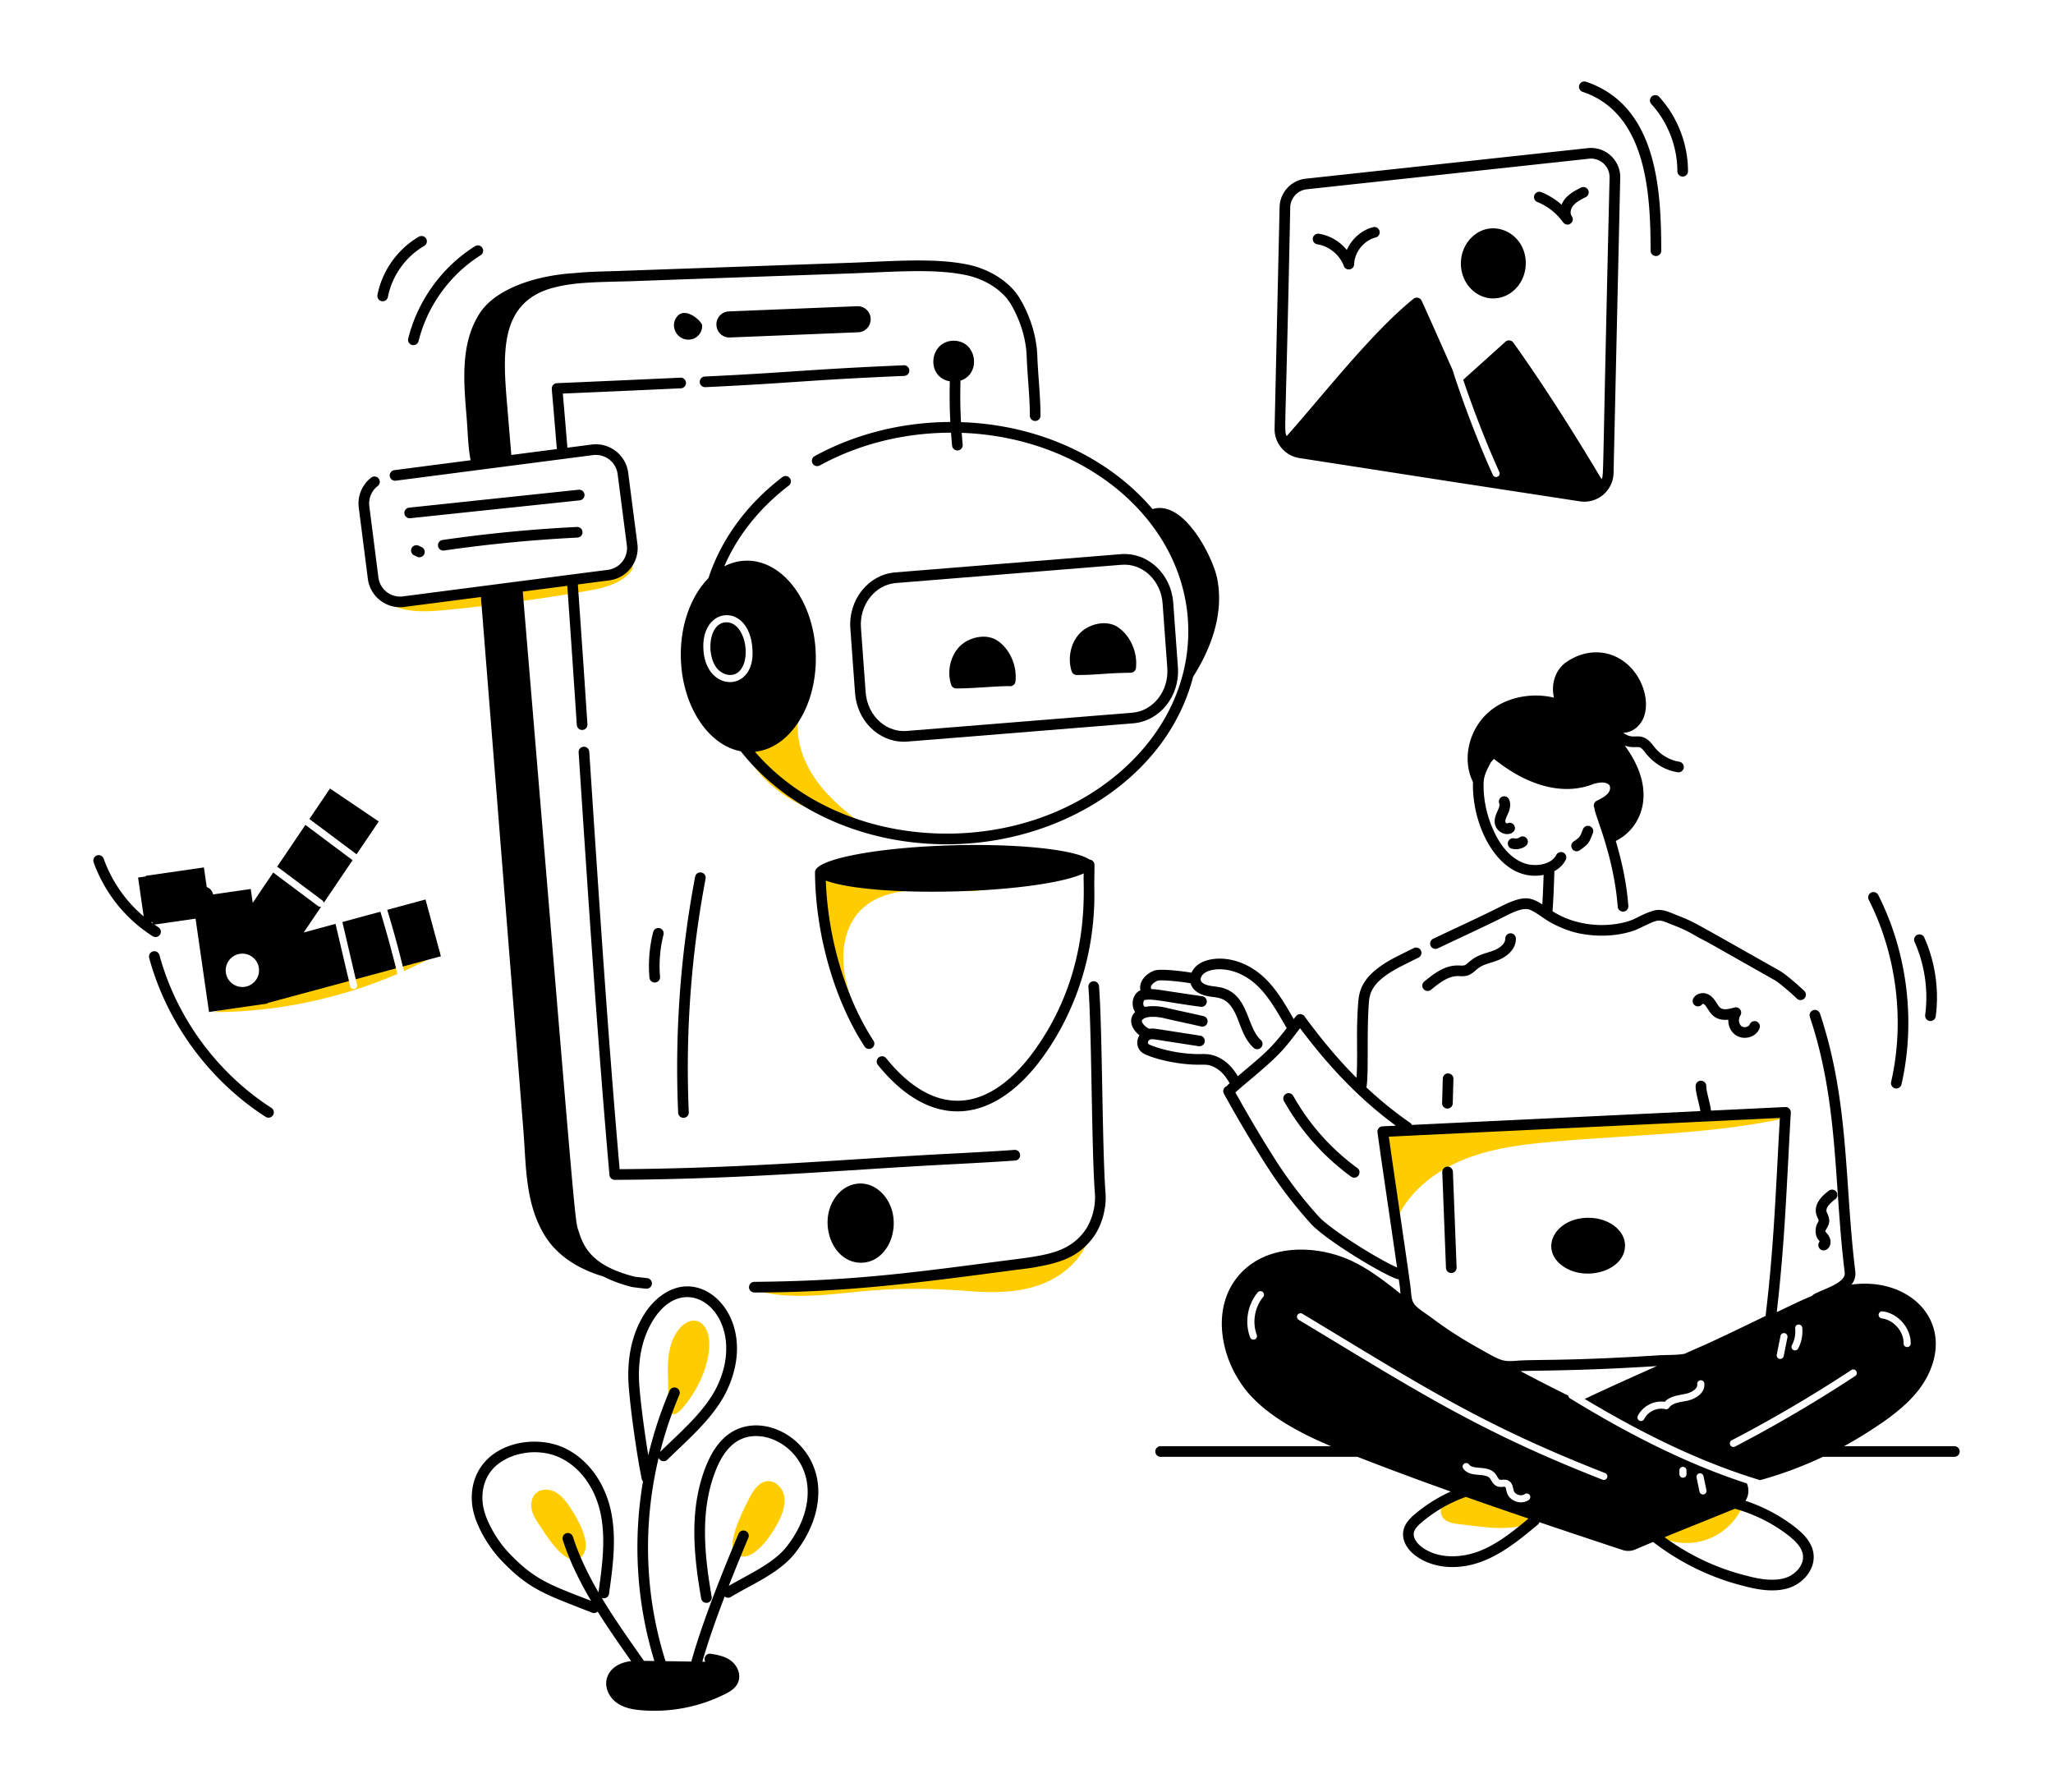 <svg xmlns="http://www.w3.org/2000/svg" viewBox="10.744 72.503 578.512 504.994" id="Womaninteractingwithchatbot"><g fill="#000000" class="color000000 svgShape"><path d="M50.494 318.511h16.581v12.98H50.494z" transform="rotate(-8.206 58.784 325)" fill="#000000" class="color000000 svgShape"></path><path d="M52.701 318.027h16.582v13.946H52.701z" transform="rotate(-8.212 60.992 325)" fill="#000000" class="color000000 svgShape"></path><path d="M67.736 322.33a2.701 2.701 0 0 0-2.285 3.055 2.693 2.693 0 0 0 3.055 2.285 2.701 2.701 0 0 0 2.286-3.056 2.701 2.701 0 0 0-3.056-2.284z" fill="#000000" class="color000000 svgShape"></path><path fill="#ffcc00" d="M293.401 321.967c-6.545 2.39-13.753 1.48-20.719 1.317-6.966-.164-14.608.748-19.474 5.735-3.989 4.088-5.277 10.227-4.711 15.911.565 5.684 2.76 11.06 4.93 16.344-8.084-12.64-11.84-27.993-10.503-42.937a158.217 158.217 0 0 0 62.558 2.482M236.242 271.82l.01.401M235.591 276.22c-.427 6.248 2.209 12.395 5.996 17.264 3.786 4.87 8.667 8.66 13.493 12.396-7.589-2.135-15.286-4.317-22.049-8.504s-12.594-10.708-14.306-18.715c8.633.574 15.341-9.413 20.065-16.965M189.004 232.844c-2.733 4.093-8.093 5.338-12.942 6.183a517.913 517.913 0 0 1-40.803 5.449c-6.237.581-13.555.62-17.49-4.254 6.3 2.884 13.61 1.915 20.462.887l38.776-5.812c2.839-.426 5.776-.887 8.184-2.45 2.409-1.563 4.143-4.554 3.334-7.309M258.18 435.985c-11.861.83-24.053 3.314-35.432-.136 25.451.64 63.031-4.928 87.854-10.334 3.875-.844 7.29-3.242 7.731-7.573-.708 6.965-6.085 12.824-12.46 15.717-6.999 3.175-14.743 3.204-22.247 2.627-8.455-.65-16.98-.893-25.446-.301zM170.85 496.451c-1.048-1.474-2.277-2.896-3.908-3.676-1.631-.78-3.745-.777-5.103.416-1.233 1.083-1.592 2.912-1.28 4.523.31 1.61 1.19 3.05 2.113 4.405 1.922 2.82 7.417 11.998 11.385 9.4 4.616-3.021-1.176-12.205-3.208-15.068zM210.61 451.22c.031-2.758-1.078-6.11-3.8-6.555-1.78-.292-3.501.862-4.653 2.252-3.196 3.858-3.366 9.33-3.157 14.336.222 5.325-.88 14.749 5.29 6.505 3.518-4.7 6.253-10.59 6.32-16.538zM231.037 499.228c.696-1.884 1.079-3.977.485-5.895-.594-1.918-2.38-3.564-4.387-3.48-2.44.104-4.086 2.48-5.182 4.664-1.54 3.063-7.577 14.333-3.272 16.26 5.033 2.254 11.129-8.23 12.356-11.55zM451.86 393.908c-9.11.765-18.345 1.555-26.942 4.667-8.598 3.11-16.629 8.872-20.465 17.171l-3.112-23.623a1566.585 1566.585 0 0 1 112.86-4.643c-20.236 4.48-41.69 4.696-62.34 6.428z" class="colorcccccc svgShape"></path><path fill="none" d="m443.083 499.947-.44.445"></path><path fill="#ffcc00" d="M421.808 501.949c-1.803-.185-3.857-.62-4.723-2.213-.795-1.465-.18-3.374.994-4.558s2.781-1.81 4.339-2.404c1.385-.528 8.575 3.592 10.276 4.163 3.756 1.261 7.65 2.047 11.416 3.14-5.519 4.745-15.666 2.552-22.302 1.872zM501.432 497.62c-4.458 9.203-16.026 12.483-24.653 6.973l19.456-7.985 5.197 1.012zM122.722 346.93c-16.31 7-34.03 10.71-51.77 10.76l37.61-10.9.85 3.62c.13.556.68.882 1.21.75.53-.13.87-.66.74-1.2l-.87-3.73 11.24-3.26c.21.8.41 1.59.6 2.39l.39 1.57zM135.012 340.87c-3.505 1.948-6.586 3.525-10.44 5.24-.124-.52-.638-2.613-.92-3.7l8.98-2.6c.65.25 1.36.62 2.02.91l.36.15z" class="colorcccccc svgShape"></path><path d="M320.434 350.369a1.511 1.511 0 0 0-1.612-1.378 1.5 1.5 0 0 0-1.378 1.612c.943 12.008.877 46.06 1.83 58.195.291 3.702-.936 8.04-3.056 10.79-4.734 6.145-11.245 6.71-23.117 8.213-26.756 3.52-42.907 5.644-69.802 5.883a1.5 1.5 0 0 0 .013 3c25.814 0 46.953-2.825 72.677-6.237 1.802-.24 4.46-.524 6.367-.866 6.872-1.236 12.011-2.675 16.239-8.161 2.58-3.35 4.021-8.398 3.67-12.858-.947-12.07-.874-46.034-1.83-58.193zM283.061 150.04c5.435 1.172 10.23 4.295 12.513 8.151 2.715 4.588 4.305 9.819 4.478 14.728.19 5.418.9 11.419.892 16.7a1.5 1.5 0 0 0 1.498 1.503h.002a1.5 1.5 0 0 0 1.5-1.498c.009-5.446-.707-11.465-.894-16.81-.19-5.402-1.928-11.137-4.894-16.151-2.696-4.553-8.237-8.214-14.464-9.556-9.503-2.046-21.765-.972-33.647-.55-79.82 2.82-61.636 2.175-64.394 2.276-.348.023-3.01.096-3.348.105-3.159.087-6.372.183-9.508.504-10.865.623-22.477 4.34-26.993 11.513-5.5 8.728-4.332 19.598-3.533 29.633.307 3.853.357 7.802 1.092 11.597l-21.488 2.787a1.5 1.5 0 0 0-1.295 1.681 1.496 1.496 0 0 0 1.68 1.294l55.6-7.212c3.381-.424 6.484 1.961 6.924 5.335l2.598 20.069c.44 3.375-1.95 6.48-5.328 6.92l-57.765 7.484a6.117 6.117 0 0 1-4.562-1.235 6.134 6.134 0 0 1-2.352-4.112l-2.56-20.074a6.207 6.207 0 0 1 2.366-5.676 1.5 1.5 0 0 0-1.831-2.377 9.218 9.218 0 0 0-3.511 8.43l2.56 20.075c.64 5.044 5.252 8.603 10.277 7.943l21.587-2.796c3.984 49.964 7.954 99.922 11.938 149.871.842 10.546.472 21.19 6.23 30.323 3.49 5.542 9.536 9.272 16.351 11.259 2.58 1.337 5.48 2.335 8.273 3.015l.007-.033c.651.137 3.727.467 3.885.467a1.5 1.5 0 0 0 .16-2.991s-2.902-.316-3.423-.377a42.823 42.823 0 0 1-2.106-.58c-8.632-2.624-11.959-6.46-13.62-11.77h-.001c-1.394-4.645-.103 8.363-15.904-180.712l12.545-1.625c.83 11.631 1.687 24.138 2.684 39.19a1.5 1.5 0 1 0 2.993-.199 7513.092 7513.092 0 0 0-2.697-39.377l8.862-1.148c5.02-.654 8.57-5.268 7.917-10.282l-2.598-20.069c-.654-5.012-5.268-8.566-10.283-7.922l-6.843.887c-.417-5.084-.845-10.165-1.289-15.248 11.377-.487 22.277-.973 33.244-1.484a1.5 1.5 0 1 0-.14-2.996 8865.17 8865.17 0 0 1-34.78 1.549 1.49 1.49 0 0 0-1.42 1.658c-.025.426-.043-.762 1.407 16.907l-12.822 1.664c-.385-4.549-.733-8.714-1.287-15.339-1.179-14.112-1.541-27.218 12.092-31.5 6.297-1.852 12.153-1.828 22.628-2.111 66.369-2.37 60.378-2.106 68.422-2.462 9.769-.43 18.996-.836 26.375.755z" fill="#000000" class="color000000 svgShape"></path><path d="M185.35 401.94c-3.392-38.732-5.96-78.31-8.56-117.633a1.507 1.507 0 0 0-1.596-1.398 1.5 1.5 0 0 0-1.398 1.597c2.606 39.42 5.222 79.75 8.686 119.073a1.5 1.5 0 0 0 1.494 1.368h.008c36.623-.175 65.58-2.865 92.603-4.27 6.964-.363 14.166-.737 20.245-1.178a1.5 1.5 0 0 0-.217-2.992c-6.049.438-13.235.812-20.184 1.174-25.964 1.351-55.141 4.018-91.081 4.258zM209.495 181.592c24.513-1.146 28.556-2 56.074-3.17a1.5 1.5 0 0 0-.127-2.997c-26.837 1.14-32.397 2.06-56.088 3.17a1.5 1.5 0 1 0 .141 2.997zM216.426 167.594l36.16-1.466c2.013-.083 3.584-1.787 3.5-3.843a3.654 3.654 0 0 0-3.798-3.503l-36.161 1.466a3.652 3.652 0 0 0-3.492 3.975 3.644 3.644 0 0 0 3.791 3.37zM201.725 161.484c-2.384 2.516-.483 6.72 2.999 6.72a3.855 3.855 0 0 0 3.875-4.048c-.047-1.048-4.473-5.203-6.874-2.672zM246.367 409.549c-5.389 7.022-1.235 18.746 6.986 18.745 8.369 0 12.331-12.163 6.402-19.1-3.87-4.527-9.934-4.149-13.388.355zM218.792 475.079c-3.8 1.531-6.814 4.946-8.958 10.15-4.984 12.102-3.667 25.264-1.503 37.686a1.5 1.5 0 0 0 2.955-.516c-2.086-11.976-3.371-24.63 1.323-36.027 1.823-4.429 4.281-7.292 7.304-8.51 7.101-2.862 17.312 2.984 18.34 13.281.554 5.55-1.516 11.635-5.831 17.134-3.707 4.723-10.477 7.674-16.319 11.075a558.785 558.785 0 0 1 5.5-13.488 1.5 1.5 0 1 0-2.763-1.166c-6.428 15.227-10.885 27.297-13.29 35.972l-7.265-.107c-5.87-18.501-6.48-38.31-1.938-57.323.384 1.05 1.692 1.298 2.45.558 6.041-5.898 13.257-11.997 16.822-19.584 7.664-16.318-1.79-29.73-11.703-29.242-4.302.2-8.629 3.102-11.574 7.76-3.125 4.945-4.657 10.95-4.555 17.85.09 5.953 2.543 22.947 3.812 28.701.054.247.18.451.333.631-2.866 16.919-1.817 34.238 3.208 50.603l-2.94-.043c-4.207-6.01-8.359-11.86-11.886-17.734a1.49 1.49 0 0 0 2.05-1.177c1.038-7.422 2.112-15.095.675-22.632-1.627-8.527-6.674-15.461-13.503-18.55-7.29-3.294-18.417-1.84-23.369 5.584-2.515 3.771-3.16 8.662-1.77 13.418 1.19 4.07 4.138 9.091 7.337 12.495 7.318 7.785 11.907 9.576 21.964 13.5 4.237 1.655 4.041 1.63 4.436 1.63.383 0 .743-.16 1.02-.422 3.004 4.796 6.235 9.387 9.447 13.974-3.929.411-6.182 2.491-6.839 4.801-.707 2.487.507 5.388 2.952 7.053 2.078 1.416 4.555 1.792 6.705 1.973 8.189.687 16.417-.901 23.787-4.62 1.368-.691 2.856-1.614 3.52-3.226.99-2.4-.368-4.965-2.22-6.257-1.72-1.198-3.81-1.532-5.488-1.8-1.268-.2-2.165 1.17-1.528 2.244l-.838-.012c1.427-5.017 3.533-11.163 6.296-18.381a1.494 1.494 0 0 0 1.742.143c5.977-3.619 13.676-6.723 18.092-12.35 4.795-6.11 7.088-12.96 6.457-19.283-1.217-12.176-13.397-19.407-22.447-15.766zm-28.005-14.541c-.094-6.308 1.283-11.759 4.09-16.202 9.7-15.347 26.949-.395 18.027 18.602-3.293 7.008-10.31 12.967-16.14 18.653a111.195 111.195 0 0 1 5.408-16.062 1.5 1.5 0 0 0-2.76-1.176 114.154 114.154 0 0 0-5.993 18.23c-1.203-7.373-2.569-17.848-2.632-22.045zm-36.867 49.285c-2.86-3.042-5.592-7.682-6.644-11.282-1.14-3.902-.635-7.88 1.387-10.912 3.657-5.48 12.832-7.591 19.636-4.514 5.94 2.687 10.35 8.81 11.793 16.378 1.347 7.065.299 14.532-.7 21.68-2.918-5.023-5.453-10.226-7.22-15.706a1.5 1.5 0 0 0-2.855.92c1.951 6.053 4.77 11.734 7.999 17.186-11.362-4.463-15.888-5.761-23.396-13.75z" fill="#000000" class="color000000 svgShape"></path><path d="M208.377 318.339a1.502 1.502 0 0 0-1.754 1.193 288.682 288.682 0 0 0-4.783 66.512 1.5 1.5 0 0 0 2.997-.133 285.681 285.681 0 0 1 4.734-65.818 1.5 1.5 0 0 0-1.194-1.754zM196.626 334.032a1.496 1.496 0 0 0-1.822 1.086 38.901 38.901 0 0 0-1.054 12.855 1.5 1.5 0 1 0 2.99-.251 35.92 35.92 0 0 1 .972-11.868 1.5 1.5 0 0 0-1.086-1.822zM127.237 169.754a1.5 1.5 0 0 0 1.454-1.139c2.466-9.93 8.845-18.752 17.503-24.204a1.5 1.5 0 0 0-1.599-2.54c-9.307 5.862-16.164 15.347-18.815 26.021a1.5 1.5 0 0 0 1.457 1.862zM346.967 263.132c.03-.04.068-.072.095-.116 4.24-6.705 8.833-16.936 6.646-27.606-.958-4.669-5.972-15.184-12.14-18.633-2.08-1.163-4.109-1.434-6.039-.825-12.147-14.311-31.688-23.786-53.987-24.498a138.877 138.877 0 0 1-.14-11.702c4.938-1.581 4.812-8.19 1.136-10.417-1.708-1.025-3.95-1.104-5.711-.205-4.436 2.267-4.217 9.825 1.569 10.818-.106 3.815-.062 7.64.141 11.454-13.885.064-27.053 3.495-38.235 9.628-.73.39-.99 1.31-.59 2.03.39.73 1.31.99 2.03.6 10.732-5.881 23.396-9.214 36.99-9.242.093 1.232.18 2.466.304 3.692a1.5 1.5 0 0 0 2.984-.303c-.112-1.11-.189-2.227-.274-3.343 35.124 1.252 63.046 25.023 63.826 54.646.4 15.03-6.2 29.37-18.58 40.36-12.46 11.06-29.26 17.42-47.31 17.89-22.44.58-43.19-7.97-56.2-23.03 4.74-.51 9.05-3.46 12.25-8.38 3.34-5.15 5.08-11.9 4.89-19-.39-14.7-9.04-26.47-19.36-26.47-2.123 0-4.34.517-6.43 1.6 3.74-8.67 9.96-16.47 18.19-22.76.66-.5.78-1.45.28-2.1-.5-.66-1.44-.79-2.1-.28-10.05 7.68-17.25 17.53-20.84 28.49-4.92 4.99-8.01 13.26-7.76 22.52.36 13.5 7.69 24.53 16.88 26.23 13.02 16.52 34.53 26.21 58.01 26.21.76 0 1.51-.01 2.27-.03 31.109-.813 60.05-19.37 67.205-47.228zm-124.195-7.752c.12 2.03-.07 3.63-.6 5.04-2.7 7.073-12.747 5.362-13.22-5.09-.612-12.119 12.998-13.203 13.82.05z" fill="#000000" class="color000000 svgShape"></path><path d="M265.443 281.496c.997 0-2.982.268 64.597-5.183 7.555-.611 13.22-7.709 12.629-15.823l-1.327-18.212c-.587-8.029-7.135-14.258-14.8-13.629l-63.552 5.14c-7.555.612-13.22 7.71-12.629 15.824l1.328 18.212c.55 7.558 6.436 13.67 13.754 13.67zm-2.21-44.716c67.874-5.479 63.597-5.173 64.349-5.173 5.718 0 10.329 4.868 10.767 10.89l1.328 18.212c.471 6.476-3.96 12.136-9.88 12.614l-63.551 5.14c-2.679.217-5.326-.665-7.448-2.484-2.377-2.038-3.878-5.09-4.117-8.373l-1.328-18.212c-.472-6.476 3.96-12.135 9.88-12.614z" fill="#000000" class="color000000 svgShape"></path><path d="M314.151 262.697h.244c5.21 0 8.325-.562 14.954-.636a1.5 1.5 0 0 0 1.49-1.334c.486-4.36-1.48-8.932-4.893-11.377-3.353-2.4-8.495-1.035-11.012 1.694-2.517 2.73-3.4 7-2.2 10.625a1.5 1.5 0 0 0 1.417 1.028zM280.201 266.487c5.02 0 12.324-.759 15.197-.636a1.5 1.5 0 0 0 1.492-1.333c.486-4.36-1.48-8.932-4.893-11.378-3.353-2.4-8.495-1.035-11.013 1.694-2.516 2.728-3.401 6.999-2.2 10.624a1.5 1.5 0 0 0 1.417 1.03zM319.152 316.169a1.496 1.496 0 0 0-1.402-1.474c-4.099-2.773-19.715-4.515-38.31-4.022-21.17.56-38.335 3.808-38.996 7.304-.028.118-.048.24-.046.368.006.538.013 1.085.027 1.63.448 16.949 5.662 34.67 13.945 47.404a1.5 1.5 0 0 0 1.26.681c1.171 0 1.91-1.31 1.255-2.318-7.877-12.109-12.869-28.925-13.43-45.122 13.605 5.044 59.915 3.746 72.682-2.023-.39 3.108 2.686 26.889-13.869 49.85-12.437 17.25-27.656 19.725-41.8 2.245a1.5 1.5 0 1 0-2.332 1.887c15.395 19.027 32.981 16.468 46.566-2.378 9.587-13.296 14.706-29.929 14.416-46.835-.024-1.346-.008-2.642.01-3.944.024-2.201.033-2.39.024-3.253zM175.45 211.827c-.086-.824-.832-1.405-1.649-1.335l-47.814 5.046a1.501 1.501 0 0 0 .315 2.984l47.814-5.046a1.5 1.5 0 0 0 1.334-1.649zM135.459 224.647a1.5 1.5 0 1 0 .429 2.969 403.571 403.571 0 0 1 37.584-3.639 1.5 1.5 0 0 0 1.423-1.572 1.512 1.512 0 0 0-1.572-1.424 405.882 405.882 0 0 0-37.864 3.666zM128.716 226.264a1.499 1.499 0 1 0-1.27 2.717l.814.381a1.5 1.5 0 1 0 1.27-2.717l-.814-.38zM217.785 262.466c5.125-1.968 3.55-14.621-2.36-14.621-5.089.072-5.734 9.364-2.574 13.055 1.108 1.295 3.158 2.252 4.934 1.566zM118.58 157.386a1.5 1.5 0 0 0 1.472-1.214c1.155-5.949 4.972-11.319 10.21-14.364a1.5 1.5 0 1 0-1.508-2.593c-5.975 3.474-10.33 9.6-11.648 16.384a1.5 1.5 0 0 0 1.474 1.787zM517.086 353.874c.29.278.664.416 1.037.416 1.34 0 2.018-1.647 1.037-2.584-2.373-2.27-5.47-4.827-6.782-5.598-28.841-16.279-23.433-13.38-30.613-16.348-3.68-1.517-4.879-.736-6.864-.042-1.915.756-3.527 1.821-5.304 2.359-6.577 1.99-14.997 1.29-21.37-2.832.304-3.814.49-9.819.525-11.287 1.374-.747 2.52-1.822 3.234-3.253a1.501 1.501 0 0 0-2.685-1.338c-1.417 2.845-6.106 3.535-9.352 2.252-3.107-1.23-5.726-3.905-7.784-7.952-2.338-4.598-3.496-9.67-3.35-14.667.06-2.038 1.04-3.807 2.042-5.707.296-.35.591-.665.878-.949 9.727 7.847 19.825 10.371 28.143 7.02.725-.185 1.42-.345 2.095-.378 1.004-.034 1.9.252 2.273.766.191.262.206.57.202.94-.194 1.694-2.213 2.671-3.766 3.452a1.5 1.5 0 0 0-.707 1.924c.026.06.053.13.08.191-.075 1.645 5.44 13.152 6.544 27.725a1.5 1.5 0 0 0 2.992-.226c-.474-6.25-1.705-12.05-3.536-18.31 4.282-2.087 7.224-6.348 7.734-11.283.58-5.623-1.864-11.02-5.187-15.567 2.092.74 3.422.212 4.24.5.515.181.989.792 1.49 1.439 2.497 3.191 5.686 4.994 9.12 5.557a1.5 1.5 0 1 0 .484-2.96 11.346 11.346 0 0 1-6.91-4.027c-.92-1.18-1.754-2.334-3.188-2.839-2.223-.78-3.12.537-5.684-1.28 2.756-.093 4.905-2.041 5.819-4.485 1.93-5.154-.958-13.718-7.946-16.98-4.39-2.051-9.605-1.465-13.948 1.57-1.918 1.341-3.194 3.458-3.595 5.958-.218 1.364-.159 2.739.156 4.033-6.324-1.543-13.532-.099-18.22 3.911-5.809 4.967-7.772 13.487-4.599 19.867-.446 12.487 7.452 28.54 19.9 26.154-.06 1.913-.186 5.423-.368 8.316-2.313-1.463-4.049-2.16-6.827-1.408-2.473.665-4.783 1.976-6.903 3.01-5.822 2.849-10.755 5.097-17.024 8.083a1.5 1.5 0 0 0 1.29 2.71c5.913-2.82 13.753-6.427 18.335-8.739 2.36-1.19 5.681-2.988 7.704-2.115 2.007.864 4.127 2.739 6.376 3.893 2.792 1.435 5.498 2.394 8.045 2.853 4.885.878 9.766.647 14.116-.67 1.842-.557 2.444-1.077 5.86-2.57 2.273-.91 2.655-.47 5.832.762 1.757.681 3.573 1.384 6.313 3.002 1.322.783 2.682 1.397 3.96 2.121l18.45 10.444c.963.564 3.884 2.944 6.206 5.166zM458.33 415.637h-.151c-9.257.103-13.784 8.712-7.142 13.546 6.445 4.69 17.693 1.354 17.615-5.8-.048-4.294-4.663-7.746-10.321-7.746zM417.304 376.415l-.19 6.868a1.5 1.5 0 1 0 2.998.084l.19-6.868a1.499 1.499 0 0 0-1.457-1.541c-.832-.064-1.518.629-1.541 1.457z" fill="#000000" class="color000000 svgShape"></path><path d="M424.263 347.368c1.02-.31 1.745-.952 2.384-1.519 2.03-1.791 3.663-1.77 6.284-2.816 2.449-.976 5.042-3.089 4.973-6.095a1.5 1.5 0 1 0-3 .069c.031 1.377-1.525 2.619-3.084 3.239-2.48.99-4.595 1.083-7.16 3.356-1.265 1.118-1.19.99-3.2.936-3.59.012-6.486 2.148-9.38 4.527a1.5 1.5 0 0 0 1.905 2.319c2.46-2.022 4.882-3.837 7.487-3.846.605-.015 1.7.162 2.79-.17zM499.477 356.389c-3.617 1.038-4.037.276-4.96-1.195l-.15-.24c-.545-.86-1.25-1.807-2.357-2.31-1.558-.712-3.414-.159-4.133 1.237a1.5 1.5 0 0 0 2.616 1.465c.486-.11 1.073.793 1.339 1.214.558.889 1.047 1.7 1.896 2.334 1.25.935 2.721 1.068 4.033.928-.1 3.372 2.711 5.804 5.925 4.924 1.359-.371 2.408-1.276 2.878-2.483a1.5 1.5 0 0 0-2.795-1.09c-.29.745-1.623.993-2.3.462-.787-.618-.94-2.04-.324-2.984.758-1.159-.337-2.645-1.668-2.262zM393.226 401.61a63.832 63.832 0 0 1-18.06-20.324 1.498 1.498 0 0 0-2.04-.576 1.498 1.498 0 0 0-.576 2.04 66.855 66.855 0 0 0 18.913 21.287c.266.193.575.286.88.286 1.458 0 2.048-1.867.883-2.714zM523.185 421.884c.061.075.287.345.329.432a1.498 1.498 0 0 0-.217 1.704c.735 1.407 2.77.867 3.194-.885.489-2.012-1.292-3.327-1.398-3.72.007-.12.217-.475.342-.687.943-1.592 1.032-2.483.26-4.23a4.506 4.506 0 0 1-.248-.635c-.226-.9.599-2.065 2.452-3.467.661-.499.792-1.44.292-2.1a1.497 1.497 0 0 0-2.1-.292c-1.083.818-4.378 3.308-3.553 6.592.106.422.27.79.412 1.115.358.807.352.733-.097 1.491-.36.61-1.05 2.992.332 4.682zM456.798 306.168c-.838 2.184-.838 2.184-2.649 3.47-1.194.847-.582 2.723.87 2.723.3 0 .603-.09.867-.276 2.431-1.727 2.605-1.952 3.713-4.843a1.5 1.5 0 1 0-2.801-1.074zM432.023 304.806c.347 1.507 1.86 2.715 3.414 2.715 1.757 0 2.621-1.337 2.011-2.419-.405-.721-1.289-.987-2.009-.58-.167-.01-.456-.239-.492-.39-.123-.532.267-1.339.61-2.085.583-1.27 1.087-2.772.42-4.293a1.5 1.5 0 0 0-2.748 1.203c.192.436-.093 1.175-.398 1.839-.605 1.314-1.144 2.55-.808 4.01zM436.771 311.642c1.378.337 2.826.035 3.887-.755a1.5 1.5 0 1 0-1.79-2.407c-.354.264-.91.363-1.388.248a1.496 1.496 0 0 0-1.811 1.103 1.499 1.499 0 0 0 1.102 1.811zM418.6 401.22a1.5 1.5 0 0 0-1.44 1.557l1.041 26.98a1.5 1.5 0 0 0 2.998-.116l-1.042-26.979a1.504 1.504 0 0 0-1.557-1.441zM376.894 201.568c63.385 9.83 21.46 3.359 79.032 12.196 4.919.756 9.385-2.985 9.5-7.961l1.88-83.178c.11-4.983-4.193-8.923-9.13-8.383l-79.502 8.611c-4.1.444-7.261 3.887-7.356 8.01l-1.41 62.37c-.093 4.123 2.911 7.706 6.986 8.335zm-2.576-70.637a5.258 5.258 0 0 1 4.678-5.095l79.503-8.612a5.245 5.245 0 0 1 5.807 5.332c-2.112 88.03-1.588 83.299-2.25 84.98-8.99-15.047-17.139-27.66-24.874-38.498a1.499 1.499 0 0 0-2.225-.243l-11.893 10.71c2.844 8.469 6.787 18.587 10.181 25.995a1 1 0 0 1-1.818.834c-3.887-8.484-8.485-20.488-11.365-29.583-3.301-7.44-6.012-13.594-8.716-19.512a1.5 1.5 0 0 0-2.309-.54c-11.913 9.66-25.315 26.973-35.728 38.689-.811-1.981-.296.864 1.01-64.457z" fill="#000000" class="color000000 svgShape"></path><path d="M431.518 156.587c4.953 0 9.046-4.294 9.168-9.665.2-8.808-9.642-13.405-15.49-7.283-1.737 1.819-2.726 4.258-2.786 6.869-.125 5.517 3.986 10.079 9.108 10.079zM381.937 141.336c3.314.511 6.32 2.968 7.48 6.111.57 1.54 2.851 1.166 2.907-.469.118-3.471 2.748-6.727 6.115-7.574a1.501 1.501 0 0 0-.73-2.91c-3.298.83-6.078 3.343-7.457 6.445-1.946-2.405-4.764-4.09-7.856-4.568a1.5 1.5 0 1 0-.459 2.965zM443.944 129.42A16.535 16.535 0 0 1 451.1 135c1.311 1.897 3.674-.007 2.56-1.578-.626-.889-.27-2.123.34-2.903.853-1.09 2.25-1.797 3.6-2.48a1.5 1.5 0 0 0-1.353-2.678c-2.29 1.159-4.513 2.41-5.478 4.83a19.517 19.517 0 0 0-5.71-3.555 1.5 1.5 0 0 0-1.115 2.785zM117.932 329.4l-10.71 2.9 3.78 16.12 11.33-3.06c-.725-3.051-2.499-9.757-4.4-15.96zM130.652 325.95l-10.79 2.92a309.905 309.905 0 0 1 4.4 15.97l10.72-2.89-4.33-16zM101.966 326.903l8.133-12.028-13.296-9.944-7.949 11.761 12.723 9.515a.99.99 0 0 1 .389.696zM117.472 303.97l-13.74-9.29-5.807 8.592 13.295 9.944zM105.292 332.82l-8.97 2.43 4.941-7.309c-.094.03-.187.067-.286.067a.994.994 0 0 1-.598-.2l-12.646-9.457-5.771 8.539-.563-3.898-16.413 2.367 4.656 32.291 16.42-2.37-.02-.13 23.03-6.21-3.78-16.12zm-26.254 17.784a4.706 4.706 0 0 1-4.647-4.027 4.704 4.704 0 0 1 3.979-5.32c2.567-.38 4.95 1.416 5.32 3.978.41 2.837-1.802 5.37-4.652 5.37zM561.46 479.987h-31.082c6.49-3.513 11.883-7.437 11.997-7.513 4.723-3.423 9.219-7.447 11.744-12.711 7.257-15.037-5.276-27.51-21.637-25.306.791-1.026 1.24-2.239 1.064-3.703-3.08-25.013-1.654-47.852-9.969-72.714a1.501 1.501 0 0 0-2.846.951c8.15 24.365 6.757 47.045 9.836 72.124.398 3.319-8.243 5.149-9.234 6.536-3.405 1.399-6.439 2.924-9.921 4.568 2.284-19.614 2.769-35.348 3.962-56.21.051-.895-.698-1.639-1.57-1.583-6.988.338-13.956.672-20.926 1.007-.213-2.028-1.378-5.6-1.322-6.856a1.499 1.499 0 0 0-1.432-1.564c-.813-.064-1.528.603-1.565 1.431-.05 1.11.324 2.66.72 4.302.236.983.496 2.064.597 2.831-11.111.533-22.212 1.064-33.307 1.593-15.967.761-31.946 1.524-47.965 2.297a1.48 1.48 0 0 0-.484-.574 109.462 109.462 0 0 1-12.35-10c.719-3.285.047-15.42.715-23.94.229-2.903 1.108-6.077 8.933-10.106a360.984 360.984 0 0 1 4.996-2.497 1.5 1.5 0 1 0-1.316-2.695 362.74 362.74 0 0 0-5.046 2.52c-8.767 4.514-10.255 8.697-10.557 12.545-.713 9.07-.059 14.294-.5 21.49-4.974-4.982-9.763-10.663-14.66-17.349a1.502 1.502 0 0 0-1.171-.614c-.93-.014-1.287.657-1.865 1.391-2.414-4.156-4.752-8.31-8.24-11.62-6.936-6.575-15.5-6.375-18.989-3.504a5.62 5.62 0 0 0-1.571 2.063c-2.33-.411-8.657-1.203-10.456-.602-1.532.513-3.408 1.938-3.903 3.856a3.653 3.653 0 0 0-.035 1.707c-2.182.885-2.852 4.112-1.49 6.107-2.073 2.066-1.044 4.779 1.226 6.562-1.233 1.947-.594 4.294 1.384 5.271 3.296 1.6 10.107 3.12 15.783 3.02 1.076-.013 2.004-.025 2.878.262 2.474.841 4.108 2.726 5.353 4.986-.676.599-.54.43-.77.78a1.497 1.497 0 0 0-.846 2.148c3.895 7.068 7.9 13.81 11.749 19.866a123.853 123.853 0 0 0 12.715 16.715c4.48 4.955 22.314 15.53 24.817 15.722.448 3.15.249 1.49.48 4.064-4.316-3.48-8.756-6.841-13.354-9.065-10.123-4.894-24.419-5.145-32.163 3.834-7.535 8.715-5.255 21.503.053 29.697l.004.007c5.401 8.777 16.673 14.612 25.873 18.473h-48.001a1.5 1.5 0 0 0 0 3h55.474c8.135 3.179 16.783 6.4 26.271 9.782a43.194 43.194 0 0 0-10.041 6.317c-1.429 1.2-2.939 2.709-3.309 4.797-.445 2.521.935 5.19 3.69 7.14 2.834 2.002 6.357 3.019 10.137 3.019 9.444 0 16.884-5.936 24.017-11.908.235-.197.394-.452.474-.725 9.398 3.162 5.718 1.945 23.414 7.82a5.177 5.177 0 0 0 3.712-.17c.905-.384 2.046-.885 4.938-2.082 7.725 5.959 16.44 10.13 25.548 12.405 4.16 1.13 8.92 1.886 12.973.464 4.047-1.432 7.225-5.395 6.67-9.574-.418-3.16-2.723-5.546-5.23-7.498-4.138-3.219-8.913-5.74-13.94-7.394.957-1.48 1.066-3.3.406-4.876l.03-.007c-15.537-5.045-31.636-12.798-49.902-24.002a.983.983 0 0 1-.456-.753 557.812 557.812 0 0 1-13.475-6.898c3.04-.221 15.802.028 38.435-1.426-6.358 2.83-14.03 6.27-20.34 9.257 18.04 10.821 33.975 18.205 49.425 22.885 5.942-1.625 11.94-3.86 17.722-6.573h37.02a1.5 1.5 0 0 0 0-3zm-20.217-37.986c4.346.539 7.973 4.694 7.919 9.074a1 1 0 0 1-1 .987h-.013a1 1 0 0 1-.987-1.012c.042-3.41-2.781-6.645-6.165-7.065a1 1 0 0 1-.87-1.115.995.995 0 0 1 1.116-.87zm-174.565-4.028c-2.398 2.875-3.115 7.157-1.784 10.656a1 1 0 0 1-1.869.71c-1.604-4.217-.773-9.182 2.117-12.648a1 1 0 1 1 1.535 1.281zm152.112 72.693c.364 2.738-2.007 5.4-4.693 6.35-3.373 1.182-7.738.41-11.218-.537-8.07-2.016-15.835-5.555-23.068-10.842 6.754-2.77 13.058-5.252 19.8-8.025 5.448 1.495 10.654 4.087 15.08 7.53 1.8 1.402 3.803 3.274 4.099 5.524zm-29.198-23.012a.997.997 0 0 1 1.182.775l.827 3.961a.999.999 0 1 1-1.957.408l-.827-3.961a.998.998 0 0 1 .775-1.183zm-4.618-1.842h.005a1 1 0 0 1 1 .994l.006 1.06a1 1 0 0 1-.994 1.005h-.006a1 1 0 0 1-1-.994l-.006-1.059a1 1 0 0 1 .995-1.006zm30.71-34.277a8.385 8.385 0 0 0 .922-4.728 1.001 1.001 0 0 1 .894-1.096 1.014 1.014 0 0 1 1.097.893 10.413 10.413 0 0 1-1.145 5.867 1 1 0 0 1-1.768-.936zm-2.04-3.395a.999.999 0 0 1 .785 1.176l-1.057 5.293a1 1 0 0 1-1.961-.392l1.057-5.291a.996.996 0 0 1 1.175-.786zm-160.807-78.225c-1.624-.534-3.098-.407-4.723-.407-.14-.011-.296-.008-.432-.011a40.302 40.302 0 0 1-10.44-1.713c-.788-.238-1.808-.568-2.698-1-.126-.062-.424-.209-.305-.675.08-.307.395-.812 1.12-.793.338.012.706.048 1.138.11l12.01 1.862a1.51 1.51 0 0 0 1.71-1.258 1.501 1.501 0 0 0-1.258-1.709c-13.273-2.05-13.161-2.142-14.368-1.933a1.498 1.498 0 0 0-.291-.156c-.535-.21-1.537-1.105-1.773-1.866-.076-.244-.025-.32.005-.363.964-1.427 4.525-1.017 6.196-.617 3.589.858 6.982 1.518 10.46 2.353a1.5 1.5 0 0 0 .7-2.918c-3.574-.856-6.954-1.513-10.46-2.353-1.862-.447-4.014-.636-5.9-.267-.286-.087-.504-.099-.595-.654-.1-.61.16-1.164.286-1.24 2.05-.575 6.94.718 15.865 1.868a1.492 1.492 0 0 0 1.704-1.263 1.5 1.5 0 0 0-1.263-1.704c-12.44-1.81-12.396-1.94-14.349-2.018-.605-.837.833-2.04 1.812-2.367 1.115-.323 7.304.348 9.235.75.49 1.71 2.093 2.995 4.418 3.525 3.322.762 6.184-.304 8.85 6.458 1.15 2.906 2.04 5.931 4.49 8.174a1.5 1.5 0 1 0 2.025-2.213c-3.843-3.516-3.433-12.056-10.099-14.447-1.604-.581-3.172-.572-4.599-.896-1.177-.27-2.044-.834-2.21-1.448-.152-.545.223-1.359.876-1.893 2.31-1.902 9.219-2.138 15.02 3.361 3.361 3.19 5.724 7.529 8.326 12.005-4.672 6.114-6.888 7.709-13.778 13.552-1.602-2.717-3.694-4.813-6.705-5.836zm29.473 45.326a120.954 120.954 0 0 1-12.407-16.31c-4.08-6.421-7.673-12.548-11.045-18.616 1.407-1.258 2.9-2.517 4.352-3.734 8.769-7.365 9.45-8.62 13.877-14.365 8.605 11.502 17.27 20.319 26.992 27.469l-3.763.181a1.499 1.499 0 0 0-1.413 1.705c1.733 12.43 2.955 20.314 5.517 38.063-5.8-2.556-18.864-10.803-22.11-14.393zm59.27 79.861c-2.093 1.543-5.466.439-6.224-2.072-.179-.593-.265-1.428-.466-1.554-.286-.18-1.256.187-2.22-.165-1.263-.458-1.63-1.743-2.16-2.348-1.372-1.555-5.496-.044-7.412-2.627a1.002 1.002 0 0 1 .208-1.4 1.002 1.002 0 0 1 1.399.208c1.19 1.607 5.232.145 7.305 2.496.594.674.94 1.645 1.343 1.792.46.166 1.593-.285 2.603.352 1.067.671 1.1 1.95 1.314 2.667.356 1.18 2.131 1.771 3.124 1.04a1.001 1.001 0 0 1 1.186 1.611zm-14.04 14.471c-4.533 1.754-11.1 2.411-15.926-1-1.377-.974-2.749-2.581-2.468-4.168.202-1.142 1.268-2.169 2.284-3.022a40.181 40.181 0 0 1 12.384-7.098c5.66 1.997 11.474 4.004 17.642 6.093-4.28 3.578-8.726 7.189-13.915 9.195zm35.505-22.009a1 1 0 1 1-.729 1.864c-35.344-13.817-52.943-25.392-85.58-45.024a1 1 0 1 1 1.03-1.713c33.128 19.922 49.898 31.043 85.279 44.873zm-24.639-31.67c-4.548.35-4.493.15-12.333-4.271-7.273-4.143-11.262-7.395-13.514-8.95-3.818-2.633-3.962-3.064-4.245-6.585-.183-2.305-4.46-30.827-6.213-43.305 18.253-.884 36.434-1.75 54.612-2.617a74165.94 74165.94 0 0 0 55.572-2.663c-1.15 20.403-1.66 36.098-4.02 55.789-18.718 9.09-17.675 8.3-22.854 10.674-2.377.408-5.118.272-7.61.437-24.648 1.6-34.625 1.117-39.395 1.49zm47.629 11.325c-1.805.36-4.036.554-4.951 1.921a.996.996 0 0 1-1.068.416c-2.283-.557-4.899.66-5.949 2.764a1 1 0 1 1-1.789-.892c1.374-2.758 4.54-4.373 7.567-3.939 1.467-1.6 3.78-1.827 5.8-2.231 1.391-.278 3.537-1.266 3.37-2.74a1.001 1.001 0 0 1 .883-1.105 1.012 1.012 0 0 1 1.106.883c.297 2.643-2.367 4.405-4.969 4.923zm12.273 12.454a1 1 0 0 1 .425-1.349 383.32 383.32 0 0 0 33.699-19.795 1 1 0 0 1 1.1 1.67 385.195 385.195 0 0 1-33.875 19.899 1 1 0 0 1-1.349-.425zM545.102 379.2a1.5 1.5 0 0 0 1.461-1.167c4.048-17.704 1.66-37.15-6.55-53.35a1.499 1.499 0 1 0-2.675 1.355c7.898 15.587 10.195 34.294 6.302 51.327a1.5 1.5 0 0 0 1.462 1.834zM554.724 360.193a1.5 1.5 0 0 0 1.484-1.3c1.007-7.48-.147-15.392-3.246-22.279a1.502 1.502 0 0 0-2.737 1.233c2.874 6.38 3.943 13.713 3.01 20.646a1.5 1.5 0 0 0 1.489 1.7zM457.665 95.535a1.5 1.5 0 1 0-.955 2.844c18.283 6.146 19.112 29.303 19.158 44.771a1.5 1.5 0 0 0 1.5 1.495h.005a1.5 1.5 0 0 0 1.495-1.505c-.05-16.622-.936-40.791-21.203-47.605zM484.9 122.252h.002a1.5 1.5 0 0 0 1.5-1.498c.008-7.663-2.951-15.302-8.12-20.957a1.5 1.5 0 0 0-2.215 2.025c4.67 5.107 7.343 12.006 7.335 18.928a1.5 1.5 0 0 0 1.498 1.502zM87.244 384.682c-15.294-9.819-26.8-25.51-31.568-43.051a1.5 1.5 0 1 0-2.895.787c4.96 18.248 16.93 34.573 32.842 44.79a1.501 1.501 0 0 0 1.621-2.526zM55.4 333.782a38.165 38.165 0 0 1-15.446-19.333 1.5 1.5 0 0 0-2.826 1.007 41.177 41.177 0 0 0 16.666 20.859 1.5 1.5 0 0 0 1.606-2.533z" fill="#000000" class="color000000 svgShape"></path></g></svg>